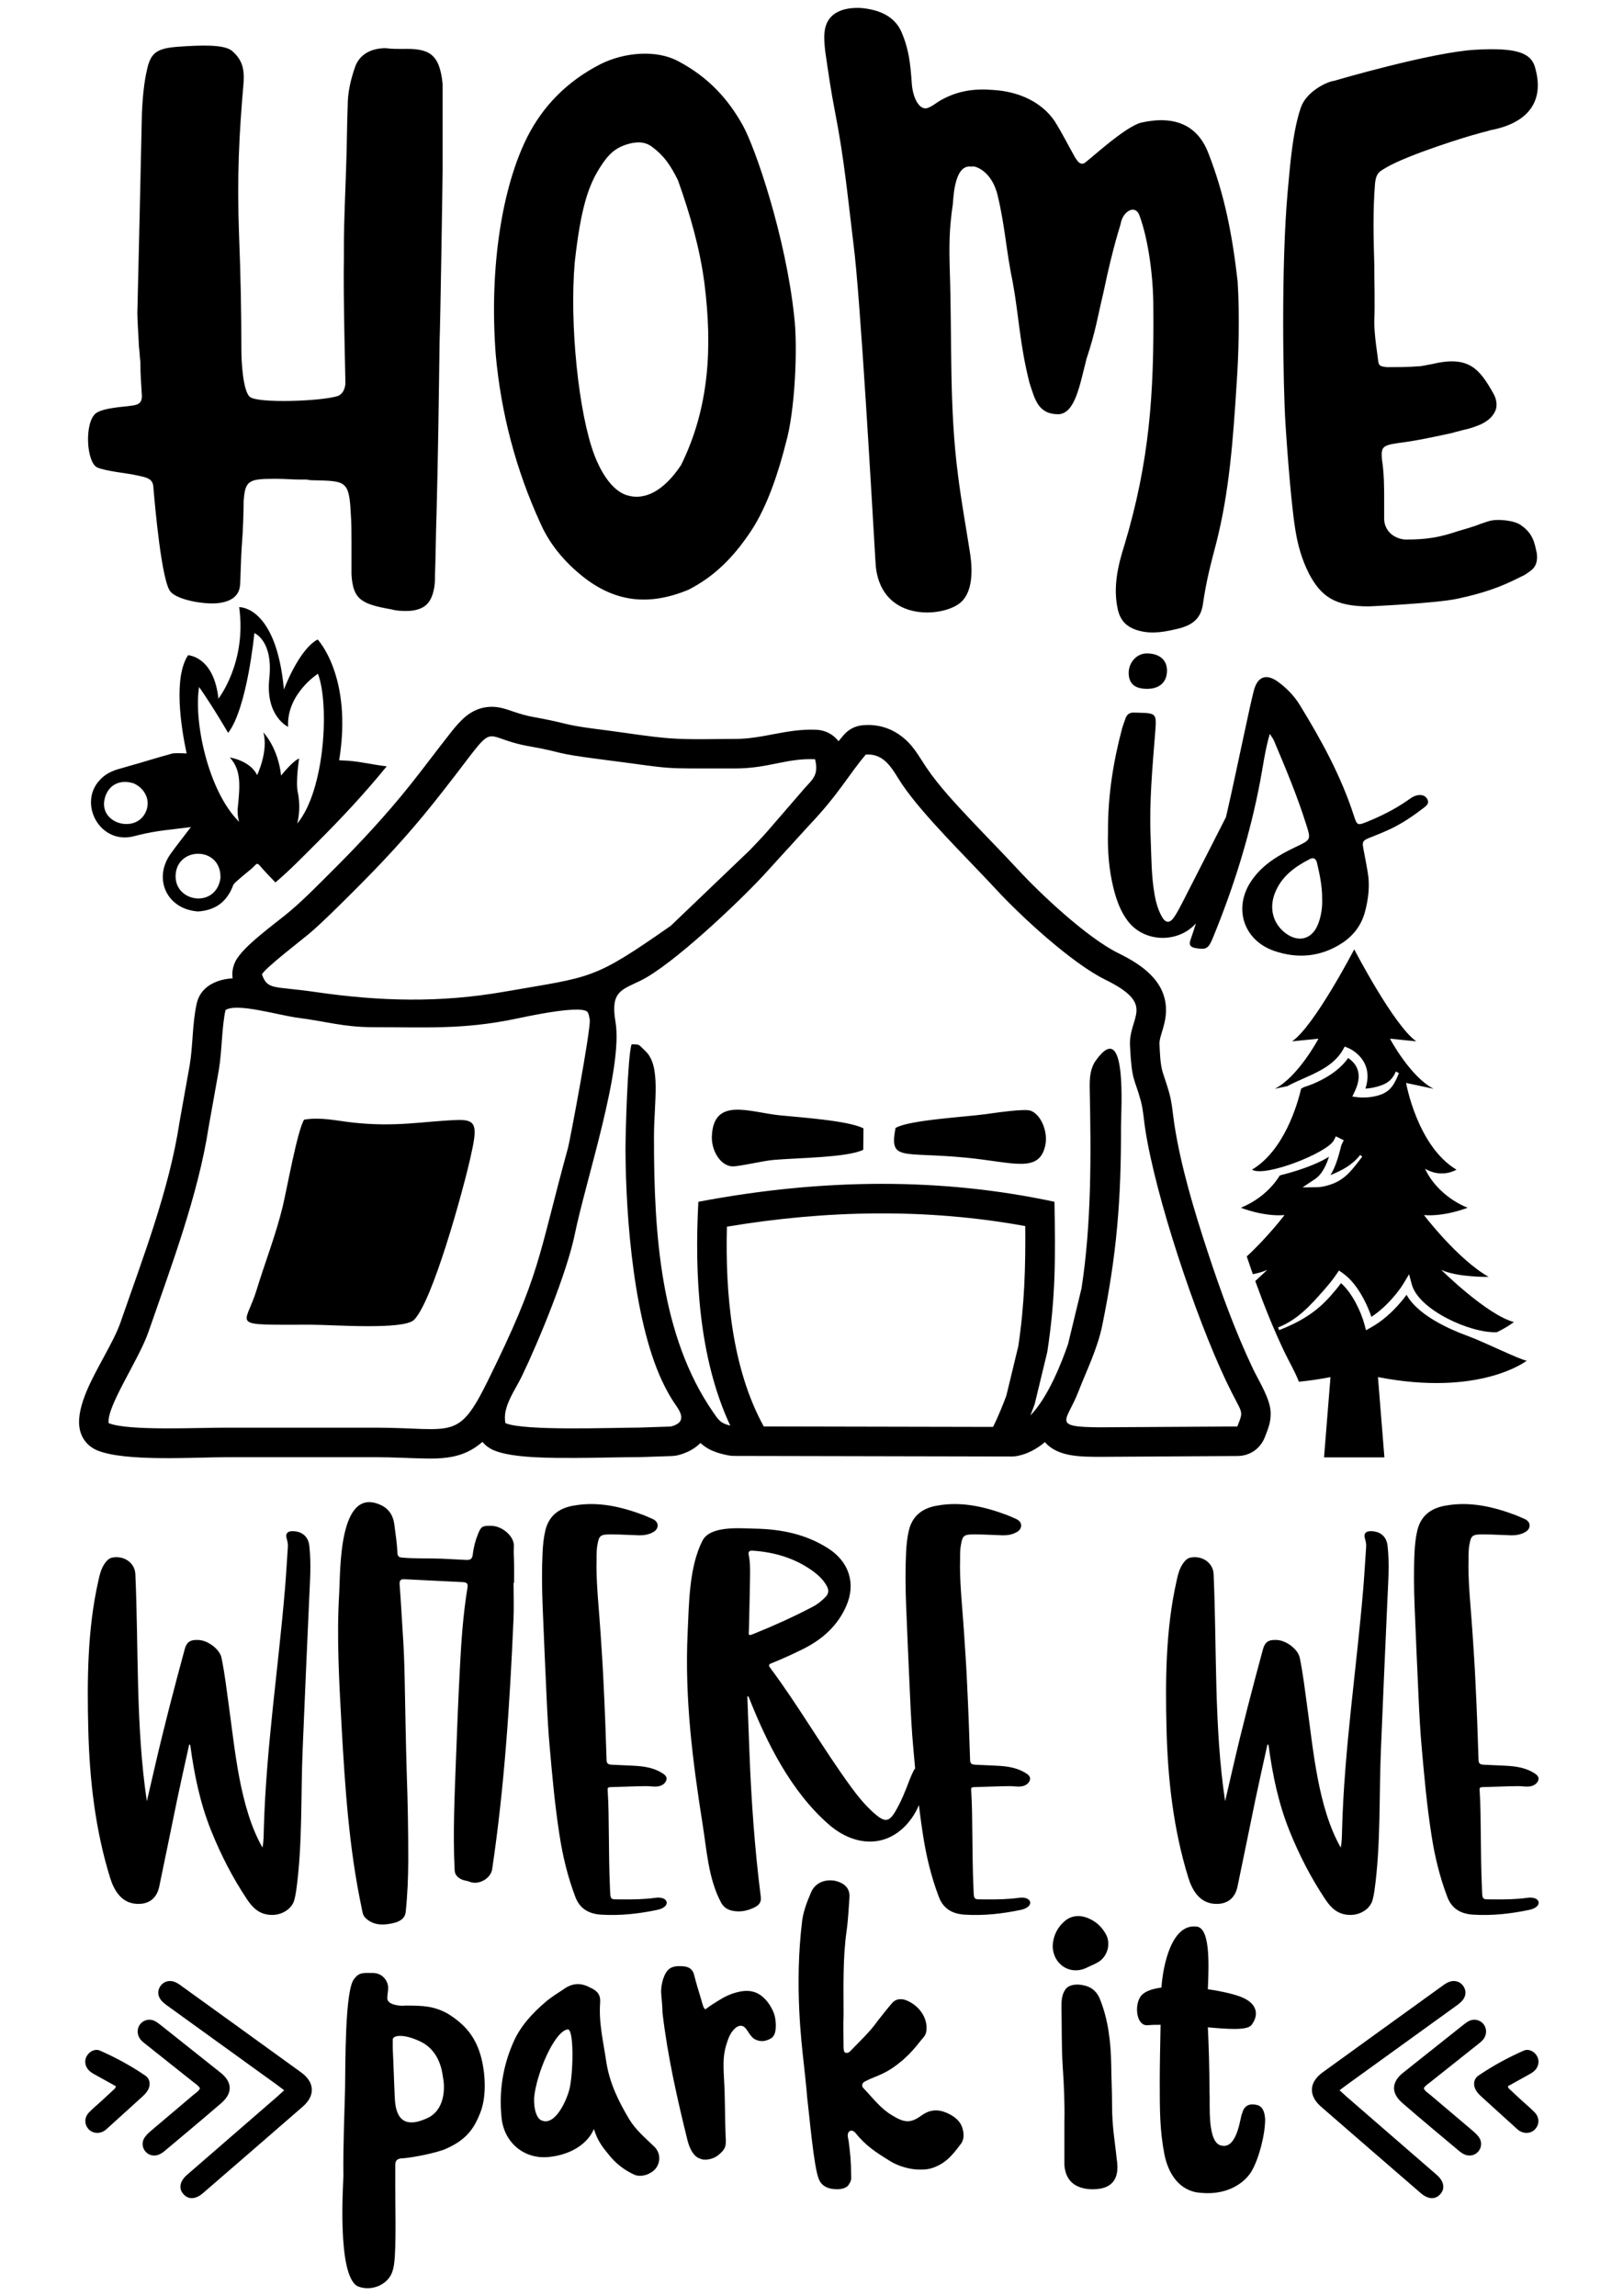 <?xml version="1.0" encoding="UTF-8"?>
<svg xmlns="http://www.w3.org/2000/svg" xmlns:xlink="http://www.w3.org/1999/xlink" version="1.1" id="katman_1" x="0px" y="0px" width="595.28px" height="841.89px" viewBox="0 0 595.28 841.89" style="enable-background:new 0 0 595.28 841.89;" xml:space="preserve"> <g> <path d="M162.337,62.785v-1.392c0-3.621,0-30.636,0-30.636c-1.114-11.14-5.014-13.089-14.761-12.811c-1.949,0-3.898,0-6.127-0.279 c-5.292,0-9.469,2.228-11.141,6.685c-1.67,4.734-2.785,9.468-2.785,14.481c-0.277,7.242-0.277,14.761-0.556,22.002 c-0.278,9.749-0.836,19.774-0.836,29.8v3.899c-0.278,13.925,0.558,44.003,0.558,45.954c0,0,0,3.62-2.785,4.734 c-6.128,1.949-29.522,2.785-32.307,0.278c-2.507-2.228-3.064-13.089-3.064-16.989c0-13.647-0.279-27.851-0.836-41.775 c-0.834-22.002,0-37.6,1.672-56.815c0.279-5.292-0.836-8.355-4.457-11.419c-3.063-2.228-11.14-1.949-19.217-1.393 c-7.798,0.557-10.305,1.95-11.696,8.077c-1.115,4.736-1.672,10.027-1.951,16.432c-0.556,25.065-1.113,50.966-1.67,73.247 c0,2.785,0.557,10.583,0.557,11.976c0.279,1.949,0.279,3.898,0.557,5.849c0,5.291,0.279,7.24,0.556,12.532 c0,3.063-1.949,3.342-4.456,3.621c-0.836,0.278-9.747,0.556-12.532,2.785c-4.178,3.62-3.342,17.824,0.556,19.773 c3.064,1.394,11.698,2.228,13.926,2.785c3.899,0.836,6.406,1.115,6.685,4.178c0.557,6.684,3.063,35.371,6.404,38.711 c2.508,2.785,11.141,4.457,16.432,4.178c4.457-0.278,8.355-1.949,8.913-6.127c0.278-1.392,0.278-10.025,0.836-16.71 c0.278-3.341,0.557-11.14,0.557-14.76c0.556-7.242,1.67-8.077,11.139-8.077c0.278,0,0.557,0,0.836,0 c3.063,0,5.849,0.278,8.634,0.278h2.506c1.115,0.279,2.228,0.279,3.343,0.279c10.862,0.277,12.253,0.277,12.811,11.975 c0.279,3.342,0.279,6.963,0.279,10.304c0,1.672,0,3.342,0,5.013c0,0.557,0,1.393,0,1.95c0,1.949,0,3.62,0,5.292 c0.557,9.189,3.621,10.861,14.761,12.811c1.949,0.558,3.898,0.558,5.569,0.558c2.507,0,4.735-0.558,6.406-1.672 c1.949-1.392,3.063-3.62,3.621-6.962c0.278-1.67,0.278-3.342,0.278-4.734c0.279-7.242,0.279-14.762,0.556-22.002 c0.558-20.888,0.836-42.055,1.115-63.221C161.501,119.6,162.337,65.57,162.337,62.785L162.337,62.785z M193.53,49.974 c-9.19,18.103-14.203,47.625-11.696,80.21c1.949,21.166,7.24,41.775,16.432,61.828c3.341,7.52,8.633,13.924,15.596,19.495 c11.696,9.191,23.951,10.862,38.711,4.735c9.191-4.735,16.153-11.419,22.838-21.445c6.127-9.191,10.305-22.281,12.811-32.307 c3.342-11.419,4.457-35.092,3.063-46.511c-3.063-28.965-14.204-61.828-18.938-70.183c-5.292-9.47-12.532-17.546-23.673-23.396 c-7.798-4.177-19.496-3.341-28.408,1.115C207.734,29.923,199.1,39.112,193.53,49.974L193.53,49.974z M218.038,166.947 c-5.849-15.317-9.19-48.181-7.241-70.741c2.228-20.053,5.013-27.851,8.913-34.256c3.341-5.291,5.848-8.076,11.975-9.47 c3.064-0.557,5.292-0.278,7.519,1.394c4.457,3.341,6.685,6.684,9.47,12.253c4.456,12.534,8.077,25.066,9.747,38.156 c2.785,22.559,1.951,44.84-8.634,66.285c-6.684,10.026-13.646,12.811-19.495,11.139 C223.887,180.036,219.71,171.402,218.038,166.947L218.038,166.947z M453.653,139.375c0.558-8.077,1.115-23.115,0.279-36.206 c-1.949-16.988-4.734-31.75-10.862-47.345c-3.898-9.748-11.975-13.647-24.508-10.862c-6.405,1.67-20.052,14.761-21.167,15.039 c-1.67,0.279-2.228-1.113-3.063-2.228c-2.506-4.456-4.734-8.911-7.52-13.368c-4.734-6.962-13.09-10.862-22.558-11.418 c-6.964-0.557-12.813,0.278-18.938,3.621c-1.672,0.836-4.735,3.621-6.406,3.064c-1.671-0.279-3.899-3.064-4.456-8.634 c-0.557-8.076-1.114-13.089-3.899-19.496c-2.506-5.57-8.076-8.077-15.038-8.632c-7.8-0.279-12.534,2.785-13.092,8.911 c-0.278,2.228,0,4.735,0.279,7.242c1.114,7.52,1.95,13.647,3.621,22.28c3.342,16.989,4.733,32.029,6.684,47.904 c2.508,18.66,6.963,97.754,8.076,116.416c0.836,22.836,24.787,20.888,31.193,15.317c5.291-4.456,4.177-14.483,3.343-19.217 c-1.394-8.912-3.064-18.102-4.179-27.015c-3.343-25.066-2.228-49.854-3.063-74.918c-0.279-9.748-0.279-15.597,1.114-25.065 c0.278-3.622,0.836-14.762,6.962-13.647c0.558-0.557,7.242,1.115,9.47,10.583c2.785,11.698,3.064,20.053,5.57,32.028 c2.228,12.255,2.507,22.56,6.128,36.764c1.948,5.849,3.063,11.417,10.583,11.417c6.126-0.277,7.798-10.583,10.305-20.33 c3.342-10.026,4.177-15.875,6.127-23.951c3.898-18.66,6.405-25.066,6.405-25.624c0.836-4.734,5.569-7.24,6.963-2.785 c3.063,8.355,5.013,21.724,5.013,33.421c0.279,31.75-1.393,56.537-10.583,87.172c-2.506,7.798-4.178,15.596-2.506,23.395 c0.834,3.899,2.785,6.685,7.798,8.076c5.291,1.394,10.025,0.279,14.76-0.836c5.292-1.392,7.798-3.898,8.634-8.354 c1.394-9.748,3.063-15.597,5.014-23.116C450.868,180.315,452.262,161.655,453.653,139.375L453.653,139.375z M557.815,192.569 c-2.229-1.671-8.634-2.507-11.977-1.392l-2.506,0.836c-2.785,1.113-5.85,1.949-8.635,2.785c-6.683,2.228-11.14,3.063-19.217,3.063 c-4.177-0.277-7.52-3.063-7.798-7.241c0-3.342,0-3.342,0-6.962c0-5.013,0-10.027-0.836-15.319c-0.277-4.177,0-5.013,5.849-5.848 c6.686-0.836,13.09-2.229,19.496-3.621l4.177-1.114c2.785-0.556,5.015-1.392,6.964-2.228c2.785-1.392,4.455-3.064,5.291-5.292 c0.558-1.67,0.278-3.898-0.836-5.849c-5.013-8.911-8.911-14.203-22.558-10.862c-1.951,0.278-3.621,0.836-5.57,0.836 c-3.343,0.279-7.242,0.279-10.862,0.279c-2.785-0.279-3.063-0.558-3.342-2.507l-0.279-2.228c-0.557-3.9-1.114-8.077-1.114-11.977 c0.278-6.962,0-14.204,0-20.888c-0.277-9.748-0.556-19.774,0.278-29.8c0.279-2.506,0.836-3.9,2.785-5.013l1.394-0.836 c8.077-4.734,30.635-11.697,33.143-12.255c1.671-0.556,3.341-0.834,5.013-1.392c13.368-2.506,20.33-10.304,16.153-23.672 c-1.672-4.457-6.127-6.685-21.444-5.849c-16.153,0.836-52.081,11.419-52.081,11.419c-2.507,0.279-10.305,3.898-12.255,10.026 c-3.341,9.747-4.177,25.344-4.734,30.357c-2.507,27.572-1.671,72.132-0.836,85.222c0,0,1.672,27.015,3.621,38.991 c0.836,5.292,2.228,10.583,5.013,16.154c4.457,8.355,9.47,11.975,22.002,11.975c0,0,24.509-1.114,32.307-2.785 c9.191-1.949,15.875-4.177,23.396-8.077c1.392-0.556,2.507-1.392,3.619-2.228c2.229-1.671,2.507-3.898,2.229-6.405 C562.828,198.975,562.271,195.633,557.815,192.569L557.815,192.569z"></path> <path d="M455.474,295.298c-2.623-0.983-2.979-0.957-4.618,1.968c-0.302,0.546-0.547,1.093-0.82,1.64 c-5.412,10.606-10.797,21.211-16.237,31.817c-0.982,1.914-1.968,3.854-3.169,5.63c-1.614,2.324-3.144,2.241-4.538-0.3 c-1.339-2.434-2.104-5.112-2.597-7.872c-1.257-7.025-1.175-14.159-1.476-21.238c-0.547-12.983,0.711-25.938,1.722-38.868 c0.491-6.423,0.328-6.56-6.314-6.725c-0.464-0.026-0.929,0-1.393-0.026c-1.586-0.11-2.68,0.573-3.199,2.076 c-0.437,1.313-0.983,2.625-1.339,3.963c-3.198,12.137-5.193,24.464-5.111,37.994c-0.164,6.232,0.273,13.311,1.996,20.255 c1.093,4.372,2.568,8.608,5.356,12.244c6.807,8.775,21.129,7.9,26.678-1.722c1.53-2.678,2.788-5.521,4.018-8.337 c4.127-9.348,8.173-18.695,12.218-28.043C457.415,298.004,458.18,296.309,455.474,295.298L455.474,295.298L455.474,295.298z M420.953,252.603c4.482-0.081,7.079-2.569,7.079-6.723c0-3.909-2.87-6.315-7.545-6.261c-3.69,0.056-6.669,3.473-6.504,7.491 C414.146,250.882,416.415,252.659,420.953,252.603L420.953,252.603L420.953,252.603z M467.228,271.545 c4.291,10.113,8.527,20.227,11.836,30.722c1.803,5.686,1.803,5.658-3.801,8.31c-6.204,2.951-12.053,6.368-16.099,12.164 c-6.97,9.949-3.252,22.058,8.255,25.993c8.583,2.924,17.057,2.187,24.873-2.924c4.319-2.87,7.189-6.779,8.445-11.781 c1.203-4.673,1.75-9.43,0.902-14.24c-0.437-2.434-0.847-4.866-1.339-7.298c-0.848-4.21-0.848-4.156,3.335-5.796 c2.295-0.901,4.592-1.858,6.805-2.924c4.183-2.05,8.01-4.647,11.699-7.489c0.984-0.738,2.133-1.641,1.449-3.062 c-0.792-1.613-2.323-1.913-3.964-1.531c-1.394,0.328-2.487,1.23-3.635,2.024c-4.482,3.061-9.294,5.493-14.322,7.543 c-3.799,1.531-3.909,1.558-5.166-2.352c-4.674-14.376-11.863-27.497-19.708-40.289c-2.05-3.361-4.755-6.15-7.844-8.445 c-4.511-3.362-7.79-2.132-9.129,3.308c-0.984,3.908-1.805,7.816-2.652,11.752c-5.193,23.699-9.648,47.561-17.603,70.575 c-1.012,2.924-1.859,5.904-2.898,8.801c-0.737,2.024,0.028,2.761,1.97,3.089c3.717,0.602,4.564,0.273,6.204-3.744 c7.653-18.613,13.639-37.747,17.384-57.563c1.039-5.549,1.75-11.18,3.498-17.274C466.489,270.315,466.954,270.89,467.228,271.545 L467.228,271.545L467.228,271.545z M483.463,338.84c-2.159,5.576-7.133,6.97-11.917,3.389c-4.537-3.389-6.122-8.938-4.018-14.514 c2.324-6.178,7.244-9.813,12.873-12.683c1.531-0.792,2.324,0,2.651,1.422c0.984,4.237,1.914,8.445,1.887,13.283 C485.049,332.553,484.639,335.779,483.463,338.84L483.463,338.84L483.463,338.84z"></path> <path style="fill-rule:evenodd;clip-rule:evenodd;" d="M496.7,348.129c0,0-14.613,28.15-22.779,33.737l9.671-0.968 c0,0-7.414,13.967-16.01,18.373l4.595-0.978c6.969-3.761,16.117-5.903,20.336-13.263l0.712-1.239l1.318,0.545 c1.819,0.751,3.738,2.347,4.9,3.902c2.513,3.363,2.589,7.246,1.366,10.971c0.973-0.05,1.956-0.178,2.786-0.358 c4.264-0.923,6.843-2.182,8.367-5.937l1.132,0.624c-1.941,4.782-3.496,7.334-8.808,8.486c-1.827,0.396-4.156,0.576-6.034,0.362 l-2.251-0.259l0.964-2.047c1.51-3.207,2.139-6.807-0.08-9.837c-0.579-0.789-1.472-1.637-2.405-2.259 c-2.395,3.424-5.963,6.036-9.622,7.948c-1.988,1.037-4.37,2.073-6.555,2.703l-1.07,0.587c-1.392,5.902-6.268,22.681-18.03,29.703 c4.657,2.945,27.752-6.229,30.024-10.774l0.723-1.445l2.897,1.433l-0.708,1.452c-0.162,0.333-0.297,0.912-0.395,1.274 c-0.227,0.845-0.442,1.692-0.68,2.536c-0.634,2.252-1.406,4.493-2.523,6.555c-0.178,0.328-0.367,0.656-0.565,0.976 c4.426-1.806,8.043-3.757,10.903-7.392l0.774,0.609c-3.338,4.235-5.721,7.988-10.906,9.971c-1.585,0.606-3.786,1.211-5.513,1.235 l-5.5,0.076l4.575-3.051c1.46-0.973,2.55-2.447,3.377-3.972c0.724-1.34,1.287-2.779,1.756-4.238 c-5.043,3.192-12.661,5.532-18.021,6.855c-1.911,3.112-6.195,8.506-14.302,11.865c0,0,8.272,3.332,16.008,2.688 c0,0-6.197,8.134-13.857,15.171c0.732,2.17,1.479,4.339,2.241,6.505c1.921-0.373,3.768-0.885,5.276-1.585 c0,0-1.721,1.698-4.383,4.091c3.114,8.659,6.531,17.234,10.449,25.503c1.907,4.024,4.048,7.564,5.553,11.429 c3.62-0.351,7.48-0.902,11.587-1.7l-2.363,29.438H496.7h11.067l-2.363-29.438c37.603,7.306,54.578-6.015,54.578-6.015 c-2.253-0.23-15.992-6.996-21.308-8.933c-4.085-1.486-8.167-3.271-11.935-5.444c-3.97-2.292-8.487-5.556-10.839-9.774 c-0.721,0.975-1.49,1.925-2.229,2.795c-3.053,3.586-6.701,6.864-10.821,9.174l-1.826,1.024l-0.537-2.022 c-1.323-4.947-4.522-11.598-8.625-15.267c-1.162,1.576-2.454,3.13-3.709,4.554c-5.53,6.277-11.244,9.606-18.987,12.702 l-0.396-0.991c7.257-2.903,11.758-7.972,16.944-13.857c1.542-1.749,3.16-3.714,4.465-5.656l0.926-1.378l1.359,0.958 c1.551,1.095,2.914,2.45,4.109,3.924c2.604,3.209,5.007,7.883,6.43,12.117c3.074-2.018,5.833-4.611,8.194-7.388 c1.265-1.487,2.641-3.249,3.645-4.937l1.971-3.302l0.994,3.714c2.534,9.463,21.838,18.057,31.249,17.538 c4.341-2.142,6.199-3.733,6.199-3.733c-9.885-2.579-26.646-19.125-26.646-19.125c6.017,2.793,17.406,2.577,17.406,2.577 c-11.39-6.445-23.745-22.668-23.745-22.668c7.736,0.645,16.009-2.688,16.009-2.688c-11.928-4.94-15.58-14.288-15.58-14.288 c6.231,3.652,11.497,0.322,11.497,0.322c-14.397-8.597-18.48-31.803-18.48-31.803l10.099,2.15 c-8.596-4.405-16.009-18.373-16.009-18.373l9.669,0.968C511.311,376.279,496.7,348.129,496.7,348.129L496.7,348.129z"></path> <path style="fill-rule:evenodd;clip-rule:evenodd;" d="M101.017,323.59c-1.859-1.948-3.997-4.089-5.616-6.032 c-1.29-1.548-1.327-0.562-3.221,1.069c-1.509,1.298-5.598,4.45-6.593,5.809c-2.166,6.082-6.432,9.381-12.922,9.806 c-11.481-0.764-16.59-11.984-10.111-21.101c2.298-3.234,5.043-6.619,7.458-9.847c-6.846,0.926-12.419,1.219-19.281,2.952 l-1.54,0.391c-12.157,3.21-20.174-11.095-13.267-19.814l1.15-1.275c1.744-1.7,3.681-2.671,5.978-3.403 c3.667-1.101,7.333-2.051,11.057-3.2c2.935-0.901,5.909-1.722,8.864-2.563c0.979-0.277,3.317-0.201,5.476-0.073 c-2.069-9.694-4.899-27.786,0.524-36.03c0,0,9.426,0.305,11.147,15.913c0,0,10.441-13.278,7.603-33.546 c0,0,13.581-0.607,16.417,30.201c0,0,5.374-14.594,12.365-18.344c0,0,12.888,13.527,7.893,44.313l3.423,0.162 c4.82,0.39,9.175,1.498,14.016,2.043c-8.125,10.003-16.939,19.403-26.069,28.492c-4.693,4.672-9.348,9.506-14.405,13.786 L101.017,323.59L101.017,323.59z M87.7,301.368c-0.455-1.604-0.678-3.317-0.495-5.086c0.839-8.181,1.337-13.883-2.923-18.518 c0,0,7.516,1.152,10.025,6.478c0,0,4.234-8.831,2.281-15.664c0,0,5.382,5.462,6.512,15.84c0,0,4.188-5.333,6.614-6.267 c0,0-1.354,8.543-0.491,12.403c0.527,2.357,0.962,6.748-0.191,11.433c10.217-12.312,11.805-43.875,7.578-54.919 c0,0-11.553,7.398-10.945,19.457c0,0-8.389-3.811-6.891-17.735c1.5-13.924-5.473-16.622-5.473-16.622s-2.635,27.567-9.626,36.587 c0,0-5.271-9.121-10.646-16.824C70.967,264.575,76.366,290.142,87.7,301.368L87.7,301.368z M80.861,322.034 c-1.681,11.375-17.402,8.81-16.417-1.584C65.409,310.294,81.27,310.474,80.861,322.034L80.861,322.034z M49.067,287.279 c4.276,1.952,6.39,6.538,4.249,10.789c-3.885,7.704-17.322,3.824-14.874-5.37C39.791,287.634,44.195,285.691,49.067,287.279 L49.067,287.279z"></path> <path style="fill-rule:evenodd;clip-rule:evenodd;" d="M328.451,413.65c-2.313,12.377,2.175,8.571,25.961,10.886 c17.342,1.689,26.783,5.841,28.991-4.591c1.058-4.998-1.685-11.369-5.418-12.649c-2.369-0.812-13.274,0.845-16.485,1.281 C353.835,409.617,333.099,410.754,328.451,413.65L328.451,413.65z M307.55,271.816c0.586-0.728,1.181-1.448,1.79-2.157 c1.953-2.274,4.449-3.531,7.439-3.746c4.745-0.34,9.249,0.832,13.152,3.567c4.831,3.386,6.742,7.363,9.836,11.957 c4.575,6.795,10.911,13.522,16.531,19.49c5.632,5.981,11.426,11.823,16.993,17.86c8.563,9.286,25.63,25.211,36.843,30.726 c8.373,4.117,17.145,9.898,17.52,20.257c0.125,3.456-0.727,6.198-1.699,9.421c-0.356,1.181-0.745,2.486-0.684,3.733 c0.154,3.102,0.257,7.338,1.202,10.345c0.824,2.625,1.725,5.091,2.448,7.778c1.014,3.769,1.231,7.505,1.818,11.324 c2.356,15.335,7.334,31.857,12.176,46.593c4.7,14.303,10.092,29.154,16.543,42.766c2.257,4.762,6.453,11.128,6.604,16.342 c0.097,3.385-0.962,5.906-2.142,8.947c-1.64,4.229-5.493,6.886-10.03,6.913l-50.376,0.304c-0.046,0-0.084,0-0.129,0 c-6.832-0.04-15.459,0.089-20.134-5.4c-2.966,2.488-6.274,4.292-9.955,5.051c-0.764,0.158-1.429,0.225-2.208,0.224l-101.896-0.209 c-0.723-0.002-1.34-0.063-2.05-0.201c-4.752-0.926-7.666-2.184-10.236-4.545c-1.985,2.022-4.727,3.584-8.159,4.46 c-0.794,0.202-1.49,0.302-2.309,0.33l-11.481,0.391c-0.12,0.004-0.221,0.006-0.34,0.007c-7.86,0.02-15.722,0.288-23.591,0.294 c-7.759,0.006-22.962,0.19-29.938-2.815c-1.676-0.723-3.073-1.77-4.143-3.083c-1.6,1.418-3.371,2.64-5.358,3.587 c-4.909,2.342-10.05,2.619-15.386,2.525c-6.093-0.106-12.13-0.483-18.244-0.483H83.3c-12.002,0-37.283,1.717-47.531-2.46 c-3.661-1.491-6.07-4.575-6.632-8.488c-1.162-8.086,5.34-19.017,9.073-26.044c2.046-3.853,4.571-8.341,5.992-12.449 c8.182-23.649,17.848-48.529,21.623-73.311c0.015-0.097,0.028-0.179,0.045-0.275l3.704-20.706 c1.237-7.461,0.92-15.102,2.559-22.559c0.636-2.892,2.205-5.155,4.689-6.764c2.483-1.608,5.389-2.35,8.504-2.55 c-0.303-2.076,0.025-4.124,0.983-6.125c2.675-5.586,14.857-14.084,20.024-18.459c5.324-4.507,10.396-9.726,15.346-14.655 c10.21-10.165,19.914-20.571,28.902-31.845c4.985-6.253,9.721-12.668,14.666-18.931c3.501-4.433,7.116-8.566,13.077-9.414 c3.682-0.523,6.542,0.419,9.912,1.6c2.645,0.926,5.133,1.613,7.904,2.1c3.632,0.637,7.095,1.37,10.668,2.251 c5.022,1.239,10.374,1.859,15.492,2.513c7.547,0.963,15.516,2.343,23.075,2.923c7.84,0.602,16.472,0.252,24.351,0.252 c10.249,0,18.956-3.856,29.708-3.363C302.756,267.76,305.665,269.33,307.55,271.816L307.55,271.816z M82.71,370.399 c-1.392,6.33-1.245,14.721-2.454,22.006l-3.727,20.84c-3.803,24.964-13.937,51.641-22.094,75.221 c-3.541,10.236-15.443,27.41-14.581,33.413c7.216,2.94,32.431,1.628,43.444,1.658h54.66c28.247,0.087,29.979,5.061,40.891-17.041 c19.604-39.705,18.202-44.433,29.505-85.664c0.608-2.22,8.3-42.816,7.961-46.875l-0.336-1.718 c-0.062-0.257-0.236-0.594-0.297-0.798c-1.029-3.441-23.038,1.438-27.329,2.317c-18.628,3.815-32.396,2.916-51.371,2.924 c-10.972-0.004-17.368-2.121-27.503-3.422C102.028,372.304,86.958,367.648,82.71,370.399L82.71,370.399z M96.077,357.313 c2.052,5.853,4.278,4.235,19.511,6.451c23.811,3.465,45.718,4.034,69.38-0.091c32.502-5.666,32.293-4.077,61.071-24.195 l28.936-27.682c2.528-2.678,4.097-4.231,6.596-7.076l13.576-15.706c2.88-3.196,5.238-4.832,3.794-10.589 c-10.361-0.475-17.125,3.375-29.211,3.375c-29.968,0-20.309,0.375-48.797-3.263c-19.214-2.454-13.618-2.553-26.66-4.84 c-20.735-3.637-9.182-11.929-35.221,20.73c-9.586,12.023-19.134,22.221-29.729,32.768c-4.787,4.767-11.184,11.178-15.989,15.246 C110.823,344.566,97.173,355.024,96.077,357.313L96.077,357.313z M185.375,521.875c6.797,2.929,38.721,1.665,49.215,1.638 l11.481-0.391c6.462-1.649,3.127-5.913,1.263-8.63c-1.391-2.027-2.617-4.302-3.596-6.23c-11.215-22.085-14.22-61.707-14.321-86.514 c-0.024-5.896,0.795-34.816,2.246-38.795c3.166,0.028,2.397-0.023,5.072,2.5c5.796,5.463,3.14,18.497,3.127,31.41 c-0.035,35.916,2.432,73.063,21.661,100.941c2.103,3.049,2.74,4.107,6.314,4.97c-11.583-24.807-13.119-55.17-11.697-82.068 c46.088-8.744,89.644-8.805,130.615,0c0.352,20.677,0.469,34.668-2.628,55.041l-4.634,19.169c-0.388,1.085-0.931,2.534-1.584,4.167 c6.571-6.736,11.539-19.565,13.814-26.147l4.951-20.478c3.674-23.717,3.525-48.951,3.004-73.202 c-0.092-4.272,0.283-7.599,2.229-10.333c11.68-16.413,9.237,18.597,9.252,24.036c0.074,27.373-1.603,47.241-6.87,73.044 c-1.758,8.612-5.785,16.635-8.797,24.411c-4.199,10.846-10.106,12.889,7.957,12.994l50.376-0.304 c2.542-6.556,1.943-3.875-4.151-16.736c-11.318-23.883-25.823-67.527-29.637-92.352c-0.5-3.253-0.757-7.125-1.572-10.154 c-2.359-8.768-3.337-6.894-4.009-20.399c-0.537-10.813,9.896-14.891-9.1-24.233c-12.382-6.088-31.145-23.471-40.025-33.102 c-10.143-10.998-26.689-26.978-34.546-38.642c-3.268-4.853-5.95-11.294-13.23-10.771c-6.108,7.112-9.871,14.457-20.65,25.781 l-16.765,18.381c-8.896,9.632-33.375,32.935-45.188,38.725c-6.947,3.406-11.119,3.884-9.209,15.093 c2.894,16.989-10.82,57.863-14.958,78.069c-2.812,13.727-12.943,38.509-19.354,51.856 C188.879,509.934,184.167,515.975,185.375,521.875L185.375,521.875z M280.128,523.094l84.1,0.173 c1.901-3.76,3.917-8.843,4.879-11.474l4.383-18.131c2.293-15.303,2.674-29.129,2.553-44.046 c-36.283-6.618-73.095-5.849-109.427,0.219C265.993,474.271,268.381,501.722,280.128,523.094L280.128,523.094z M111.541,410.588 c6.18-1.018,11.786,0.39,17.67,1.044c16.231,1.804,25.987-0.484,38.55-0.919c7.451-0.258,7.314,2.591,4.721,14.079 c-2.704,11.978-13.841,52.561-20.643,59.221c-3.878,3.796-30.081,1.77-37.854,1.77c-30.658-0.003-24.038,0.914-19.893-12.673 c3.152-10.33,7.074-20.248,9.572-30.578C105.298,435.771,109.04,414.633,111.541,410.588L111.541,410.588z M316.622,421.631 l0.086-7.827c-5.222-2.898-24.514-4.153-30.83-4.819c-11.148-1.177-24.273-6.812-24.785,7.804 c-0.173,4.952,2.941,10.518,7.295,10.92c2.2,0.203,11.163-1.983,15.301-2.352C292.231,424.596,310.919,424.511,316.622,421.631 L316.622,421.631z"></path> <path d="M69.794,639.973c1.429,10.693,3.572,21.186,7.646,31.343c3.572,8.849,7.895,17.33,13.29,25.375 c2.107,3.116,4.574,5.431,8.86,5.53c3.752,0.101,7.467-2.145,8.36-5.497c0.286-1.105,0.536-2.245,0.679-3.353 c2.393-17.095,1.643-34.996,2.393-52.192c0.751-18.134,1.538-36.235,2.359-54.336c0.286-6.67,0.822-13.308,0.071-19.944 c-0.357-3.487-2.787-5.497-6.395-5.397c-1.644,0.034-2.394,0.973-1.965,2.481c0.287,1.039,0.572,2.077,0.499,3.185 c-0.356,5.161-0.641,10.324-1.071,15.485c-2.465,29.365-6.931,58.562-7.752,88.026c-0.07,2.246-0.036,4.658-0.499,6.838 c-8.36-14.683-10.075-35.868-12.327-51.924c-0.821-5.933-1.5-11.866-2.715-17.732c-0.679-3.084-4.929-6.336-8.466-6.47 c-2.896-0.134-4.253,0.671-5.002,3.353c-3.895,14.38-7.681,28.828-11.002,43.308c-0.965,4.157-1.929,8.314-2.894,12.47 c-4.109-27.352-3.002-56.012-4.217-83.298c-0.178-4.022-3.966-6.737-8.145-6.101c-1.43,0.2-2.216,1.039-2.965,2.045 c-1.465,2.011-2.001,4.391-2.501,6.703c-4,17.767-4.108,36.505-3.645,54.572c0.466,18.235,2.537,36.504,7.968,54.069 c1.393,4.491,3.965,9.151,9.433,9.619c4.786,0.402,7.715-2.01,8.609-6.268c2.25-10.693,4.393-21.42,6.61-32.113 c1.392-6.637,2.893-13.241,4.393-20.078C69.722,639.906,69.794,639.94,69.794,639.973L69.794,639.973L69.794,639.973z M188.547,580.474c0-2.212,0.036-4.425,0-6.637c0-2.212-0.213-4.458-0.072-6.67c0.287-3.756-4.287-7.644-8.431-7.644 c-3.144-0.033-3.572,0.269-4.644,2.816c-1.037,2.514-1.716,5.128-2.001,7.743c-0.215,1.876-1.18,2.045-2.75,1.944 c-2.823-0.168-5.646-0.302-8.468-0.437c-4.895-0.201-9.824,0.034-14.719-0.402c-1.214-0.1-1.643-0.569-1.679-1.676 c-0.179-3.587-0.715-7.14-1.18-10.693c-0.463-3.218-2.071-5.665-5.145-7.006c-15.327-6.805-14.575,24.336-15.041,32.348 c-0.999,16.425,0,32.884,0.895,49.309c1.25,22.125,2.714,44.382,7.324,66.137c0.286,1.307,0.321,2.682,1.465,3.788 c2.858,2.682,6.322,2.647,9.788,1.911c2.358-0.503,4.68-1.509,4.929-4.291c0.644-6.235,0.895-12.503,0.93-18.738 c0-10.761-0.18-21.521-0.572-32.28c-0.358-11.431-0.5-22.861-0.751-34.326c-0.107-5.664-0.321-11.363-0.714-17.027 c-0.393-5.9-0.679-11.8-1.144-17.699c-0.106-1.676,0.644-1.91,2.108-1.81c7.002,0.369,14.04,0.703,21.042,1.039 c1.465,0.066,2.001,0.536,1.75,2.011c-1.608,9.787-2.286,19.677-2.788,29.531c-0.57,11.029-1.035,22.057-1.428,33.085 c-0.5,13.644-1.179,27.286-0.5,40.962c0.072,1.542,0.821,2.481,2.179,3.252c1.072,0.638,2.286,0.603,3.394,1.072 c3.287,1.308,7.681-1.273,8.181-4.559c4.501-30.168,6.502-61.107,7.825-91.545c0.213-4.491,0.034-9.018,0.034-13.509 C188.441,580.474,188.512,580.474,188.547,580.474L188.547,580.474L188.547,580.474z M219.092,566.665 c0.609-3.554,1.038-3.989,4.932-3.989c3.429,0,6.895,0.234,10.36,0.335c1.786,0.032,3.502-0.235,5.073-1.106 c1.107-0.57,1.786-1.441,1.75-2.614c-0.07-1.072-0.857-1.845-1.928-2.313c-1.072-0.469-2.18-0.972-3.287-1.407 c-8.361-3.118-16.9-5.096-25.938-3.386c-5.396,1.005-8.824,3.955-10.04,9.083c-0.607,2.582-0.857,5.163-1.001,7.777 c-0.32,6.537-0.248,13.073,0,19.609c0.466,11.229,0.93,22.493,1.466,33.756c0.286,6.234,0.608,12.47,1.179,18.705 c0.93,10.592,1.895,21.185,3.537,31.711c1.18,7.742,3.001,15.318,5.788,22.692c1.607,4.325,4.788,6.302,9.539,6.604 c6.966,0.435,13.789-0.336,20.543-1.744c2.394-0.502,3.714-1.71,3.428-2.916c-0.25-1.173-1.893-1.843-4.179-1.509 c-3.859,0.536-7.753,0.604-11.646,0.57c-5.251-0.067-4.715,0.671-4.966-4.659c-0.285-6.369-0.321-12.738-0.393-19.107 c-0.072-5.396-0.072-10.827-0.429-16.224c-0.071-0.704-0.036-1.14,0.965-1.173c4.43-0.101,8.823-0.336,13.254-0.369 c1.394,0,2.787,0.302,4.181,0.102c1.428-0.202,2.677-0.973,3.106-2.247c0.466-1.307-0.642-2.146-1.786-2.815 c-2.751-1.643-5.824-2.212-9.003-2.446c-3-0.202-6.037-0.269-9.075-0.437c-1.035-0.066-1.963-0.135-2.037-1.575 c-0.285-9.387-0.641-18.771-1.106-28.157c-0.285-6.369-0.714-12.738-1.143-19.074c-0.536-8.111-1.43-16.224-1.465-23.899 C218.879,571.558,218.665,569.111,219.092,566.665L219.092,566.665L219.092,566.665z M274.396,622.04 c0.107,0.134,0.215,0.269,0.285,0.437c6.503,16.492,15.363,34.426,29.331,46.593c9.289,8.08,21.258,8.95,29.404-1.038 c4.606-5.665,5.786-12.436,6.858-19.208c0.215-1.542-1.216-2.347-2.822-1.642c-1.037,0.402-1.822,1.139-2.323,2.078 c-0.571,1.14-1.071,2.279-1.536,3.452c-1.5,4.057-3.108,8.045-5.323,11.766c-2.143,3.587-3.715,3.72-6.967,1.039 c-3.607-3.017-6.502-6.603-9.217-10.29c-10.396-14.28-19.113-29.565-29.688-43.745c-0.607-0.805-0.357-1.207,0.536-1.542 c3.966-1.575,7.823-3.353,11.61-5.229c7.217-3.587,12.755-8.648,15.862-15.821c3.573-8.179,1.038-16.224-6.753-21.152 c-8.179-5.195-17.253-7.006-26.97-7.173c-5.323-0.101-16.184-1.173-19.042,4.426c-4.932,9.688-4.932,23.196-5.431,33.754 c-0.57,11.9-0.107,23.8,0.964,35.666c1.072,11.499,2.681,22.961,4.501,34.393c1.537,9.521,2.107,20.112,6.789,28.862 c0.821,1.574,2.18,2.58,3.966,2.982c3,0.67,5.788,0.101,8.538-1.307c1.75-0.905,2.286-2.179,2.071-3.756 c-2.249-17.698-3.501-35.599-4.18-53.398c-0.25-6.703-0.499-13.407-0.75-20.111C274.218,622.04,274.325,622.04,274.396,622.04 L274.396,622.04L274.396,622.04z M275.109,576.989c0-2.247,0-4.56-0.499-6.771c-0.25-1.14,0.214-1.643,1.394-1.576 c8.038,0.537,15.433,2.716,21.934,7.342c2.215,1.609,4.181,3.419,5.43,5.866c0.716,1.44,0.501,2.613-0.571,3.753 c-1.393,1.442-2.966,2.717-4.786,3.654c-6.931,3.62-14.076,6.872-21.401,9.822c-2.071,0.838-2.071,0.804-1.929-1.274 C274.824,590.866,275.039,583.926,275.109,576.989L275.109,576.989L275.109,576.989z M352.42,566.665 c0.608-3.554,1.036-3.989,4.931-3.989c3.431,0,6.895,0.234,10.36,0.335c1.786,0.032,3.502-0.235,5.073-1.106 c1.107-0.57,1.785-1.441,1.751-2.614c-0.071-1.072-0.857-1.845-1.929-2.313c-1.072-0.469-2.18-0.972-3.287-1.407 c-8.36-3.118-16.899-5.096-25.938-3.386c-5.396,1.005-8.824,3.955-10.039,9.083c-0.607,2.582-0.856,5.163-1.001,7.777 c-0.321,6.537-0.249,13.073,0,19.609c0.465,11.229,0.929,22.493,1.465,33.756c0.285,6.234,0.608,12.47,1.18,18.705 c0.929,10.592,1.894,21.185,3.536,31.711c1.18,7.742,3.002,15.318,5.789,22.692c1.605,4.325,4.786,6.302,9.538,6.604 c6.966,0.435,13.79-0.336,20.542-1.744c2.395-0.502,3.716-1.71,3.429-2.916c-0.249-1.173-1.894-1.843-4.18-1.509 c-3.856,0.536-7.753,0.604-11.646,0.57c-5.252-0.067-4.716,0.671-4.967-4.659c-0.285-6.369-0.321-12.738-0.393-19.107 c-0.07-5.396-0.07-10.827-0.429-16.224c-0.07-0.704-0.036-1.14,0.965-1.173c4.431-0.101,8.823-0.336,13.255-0.369 c1.393,0,2.785,0.302,4.18,0.102c1.428-0.202,2.68-0.973,3.106-2.247c0.466-1.307-0.641-2.146-1.786-2.815 c-2.75-1.643-5.822-2.212-9.001-2.446c-3.002-0.202-6.037-0.269-9.076-0.437c-1.035-0.066-1.964-0.135-2.035-1.575 c-0.287-9.387-0.643-18.771-1.107-28.157c-0.286-6.369-0.715-12.738-1.144-19.074c-0.535-8.111-1.429-16.224-1.464-23.899 C352.207,571.558,351.991,569.111,352.42,566.665L352.42,566.665L352.42,566.665z M465.278,639.973 c1.428,10.693,3.572,21.186,7.646,31.343c3.572,8.849,7.895,17.33,13.29,25.375c2.106,3.116,4.573,5.431,8.859,5.53 c3.752,0.101,7.466-2.145,8.36-5.497c0.285-1.105,0.536-2.245,0.68-3.353c2.393-17.095,1.643-34.996,2.393-52.192 c0.751-18.134,1.536-36.235,2.358-54.336c0.286-6.67,0.821-13.308,0.07-19.944c-0.356-3.487-2.786-5.497-6.396-5.397 c-1.643,0.034-2.392,0.973-1.963,2.481c0.285,1.039,0.571,2.077,0.498,3.185c-0.355,5.161-0.642,10.324-1.072,15.485 c-2.464,29.365-6.93,58.562-7.751,88.026c-0.071,2.246-0.036,4.658-0.5,6.838c-8.359-14.683-10.074-35.868-12.326-51.924 c-0.82-5.933-1.5-11.866-2.714-17.732c-0.68-3.084-4.931-6.336-8.467-6.47c-2.896-0.134-4.253,0.671-5.003,3.353 c-3.894,14.38-7.681,28.828-11.003,43.308c-0.965,4.157-1.929,8.314-2.894,12.47c-4.108-27.352-3.002-56.012-4.217-83.298 c-0.179-4.022-3.966-6.737-8.144-6.101c-1.431,0.2-2.216,1.039-2.966,2.045c-1.465,2.011-2.001,4.391-2.503,6.703 c-4,17.767-4.107,36.505-3.644,54.572c0.466,18.235,2.537,36.504,7.967,54.069c1.394,4.491,3.967,9.151,9.433,9.619 c4.788,0.402,7.716-2.01,8.61-6.268c2.249-10.693,4.394-21.42,6.609-32.113c1.393-6.637,2.894-13.241,4.395-20.078 C465.207,639.906,465.278,639.94,465.278,639.973L465.278,639.973L465.278,639.973z M538.909,566.665 c0.608-3.554,1.036-3.989,4.932-3.989c3.429,0,6.894,0.234,10.36,0.335c1.786,0.032,3.5-0.235,5.072-1.106 c1.106-0.57,1.786-1.441,1.75-2.614c-0.07-1.072-0.856-1.845-1.929-2.313s-2.179-0.972-3.287-1.407 c-8.36-3.118-16.898-5.096-25.937-3.386c-5.395,1.005-8.824,3.955-10.039,9.083c-0.608,2.582-0.856,5.163-1.001,7.777 c-0.321,6.537-0.248,13.073,0,19.609c0.465,11.229,0.929,22.493,1.465,33.756c0.286,6.234,0.608,12.47,1.179,18.705 c0.93,10.592,1.894,21.185,3.538,31.711c1.18,7.742,3,15.318,5.788,22.692c1.606,4.325,4.787,6.302,9.538,6.604 c6.967,0.435,13.789-0.336,20.542-1.744c2.395-0.502,3.715-1.71,3.43-2.916c-0.251-1.173-1.894-1.843-4.181-1.509 c-3.857,0.536-7.752,0.604-11.645,0.57c-5.254-0.067-4.718,0.671-4.967-4.659c-0.287-6.369-0.321-12.738-0.395-19.107 c-0.07-5.396-0.07-10.827-0.429-16.224c-0.07-0.704-0.034-1.14,0.965-1.173c4.431-0.101,8.825-0.336,13.256-0.369 c1.393,0,2.785,0.302,4.18,0.102c1.429-0.202,2.679-0.973,3.107-2.247c0.466-1.307-0.643-2.146-1.786-2.815 c-2.75-1.643-5.823-2.212-9.003-2.446c-3.001-0.202-6.037-0.269-9.074-0.437c-1.035-0.066-1.965-0.135-2.037-1.575 c-0.285-9.387-0.642-18.771-1.106-28.157c-0.287-6.369-0.715-12.738-1.144-19.074c-0.535-8.111-1.43-16.224-1.465-23.899 C538.695,571.558,538.48,569.111,538.909,566.665L538.909,566.665L538.909,566.665z"></path> <path d="M125.948,798.046c0,2.301-2.455,36.354,5.216,40.342c4.754,1.994,10.737-0.307,12.578-4.909 c0.767-1.993,0.921-3.987,1.073-5.981c0.46-8.591,0.154-17.333,0.154-25.924c0-2.608,0-5.216,0-7.669 c0-1.842,0.92-2.454,3.067-2.454c0.46,0,8.13-0.922,14.572-3.068c8.284-3.374,11.199-7.669,13.5-13.498 c2.761-6.904,1.534-15.953,0.459-20.095c-1.993-7.822-5.981-12.425-12.423-16.413c-5.062-2.761-9.051-2.915-15.34-2.915 c-2.607,0.309-6.749-0.459-6.749-2.607c0-1.994,0.307-1.994,0.307-3.988c0-2.146-1.841-5.368-5.676-5.368 c-3.375,0-4.908-0.307-6.749,2.147c-3.528,3.835-3.222,32.52-3.375,40.188C126.409,773.35,125.796,786.848,125.948,798.046 L125.948,798.046z M153.866,748.5c3.834,1.687,7.669,5.522,8.59,13.192c0.613,2.761,1.228,11.197-5.062,14.726 c-9.97,4.908-12.271-0.614-12.579-6.902c-0.307-6.137-0.459-12.272-0.767-18.408c0-1.073,0-2.146,0-3.222 C144.202,746.2,148.343,745.892,153.866,748.5L153.866,748.5z M217.83,780.713c1.38,4.602,3.528,7.055,5.521,9.51 c2.455,3.067,5.522,5.522,9.204,7.208c2.607,1.228,6.442-0.152,8.13-2.453c1.841-2.761,1.38-5.982-1.073-8.13 c-3.222-3.067-6.596-5.982-8.898-9.817c-3.835-6.441-7.055-13.037-8.282-20.554c-1.074-7.516-2.916-14.727-2.301-22.241 c0.153-2.915-1.227-4.295-3.682-5.37c-3.375-1.84-6.442-1.687-9.51,0.46c-2.301,1.534-4.602,2.916-6.596,4.603 c-5.062,4.295-9.664,9.204-12.271,15.492c-3.682,8.59-5.062,17.641-4.143,26.844c0.767,9.357,8.284,15.646,17.334,14.726 C209.24,790.223,215.529,786.234,217.83,780.713L217.83,780.713z M198.809,777.646c-1.688-0.461-3.067-3.528-2.915-8.284 c0.767-8.744,7.363-24.39,12.272-25.156c2.301-0.46,2.147,14.266,0.919,20.861C208.319,769.362,203.871,779.638,198.809,777.646 L198.809,777.646z M258.939,736.689c-0.767,0.614-1.381-2.146-1.688-3.221c-0.92-3.068-1.84-5.982-2.607-9.05 c-0.46-2.148-1.84-3.222-4.141-3.375c-4.295-0.308-5.982,0.768-7.362,4.908c-0.46,1.688-0.767,3.374-0.614,5.216 c0.154,2.301,0.46,4.603,0.46,6.902c1.84,15.8,5.369,31.446,9.204,46.938c0.767,2.914,2.148,5.828,4.601,6.595 c1.994,0.921,5.216,0,6.75-1.38c2.455-1.994,2.914-3.222,2.607-6.597c-0.307-7.208-0.153-14.11-0.613-21.627 c-0.306-5.829-0.306-8.897,1.228-13.346c0.613-1.841,1.38-3.528,2.914-4.908c1.38-1.228,2.915-1.228,3.989,0.307 c0.767,0.92,1.228,1.994,1.994,2.761c1.073,1.382,3.375,1.994,5.062,1.534c2.76-0.768,3.835-1.841,3.835-5.829 c-0.154-2.607-0.308-4.142-2.301-7.363c-3.528-5.214-7.517-5.675-11.812-4.602c-2.455,0.614-4.756,1.688-6.902,3.068 C262.006,734.542,260.319,735.616,258.939,736.689L258.939,736.689z M337.628,795.591c2.914,0.154,5.522-0.767,7.977-2.301 c2.915-1.84,4.909-4.602,6.902-7.209c1.074-1.533,1.074-3.375,0.614-5.216c-0.768-3.22-3.375-5.062-6.442-6.289 c-3.222-1.227-5.982-0.768-8.744,1.228c-3.988,2.915-6.289,2.608-10.584,0c-4.448-2.607-6.902-6.136-10.583-9.971 c-0.921-0.767-0.614-2.146,0.612-2.607c1.688-0.921,3.528-1.533,5.217-2.301c3.22-1.381,5.675-3.067,8.59-5.522 c3.067-2.761,4.294-4.295,6.748-7.362c1.228-1.38,1.688-1.994,1.841-3.374c0.614-4.756-2.914-9.664-7.976-11.352 c-1.841-0.461-3.375-0.154-4.603,1.228c-1.84,2.146-3.527,4.295-5.215,6.441c-2.914,4.142-6.597,7.517-10.125,11.197 c-0.306,0.307-0.919,0.768-1.38,0.614c-1.073,0-0.92-0.921-1.073-1.688c0-3.988-0.154-8.13,0-12.271 c0-10.278-0.307-20.402,1.073-30.524c0.613-4.143,0.768-8.284,1.074-12.272c0.306-3.374-1.534-5.369-5.063-6.289 c-3.834-0.768-7.516,0.614-9.048,4.295c-1.381,3.222-2.762,6.75-3.222,10.277c-2.915,23.622-0.154,45.404,0.46,51.233 c0.307,2.453,1.228,11.35,1.38,13.65c0.767,6.136,2.454,25.924,4.294,29.912c1.074,2.915,4.142,3.682,6.29,3.682 c2.454,0.152,4.295-0.767,4.755-1.842c1.074-1.533,0.768-2.453,0.768-3.681c0-4.295-0.309-7.669-0.921-12.271 c-0.154-0.46-0.154-1.075-0.307-1.535c0-0.767,0-1.534,0.767-1.993c0.768-0.46,1.534,0.152,1.994,0.613 c3.835,4.755,7.363,7.056,12.578,10.277C329.038,794.211,333.946,795.746,337.628,795.591L337.628,795.591z M409.568,791.603 c-0.613-6.288-1.687-11.351-1.687-19.786c0-5.063-0.307-11.352-0.307-14.573c-0.153-8.437-1.074-16.72-4.295-24.542 c-1.228-2.761-3.376-4.295-6.289-4.756c-2.301-0.46-5.063-0.153-6.289,1.688c-1.38,1.994-1.38,4.448-1.38,6.749 c0.152,7.209,0,14.266,0.46,21.476c0.459,6.748,0.767,13.498,0.613,20.4c0,5.215,0,10.431,0,15.646 c0.612,8.743,8.283,9.355,12.885,8.743C406.961,802.035,410.949,799.886,409.568,791.603L409.568,791.603z M398.064,721.811 c1.534-0.768,3.222-1.382,4.756-2.301c3.374-1.994,4.755-6.75,2.761-10.278c-1.381-2.454-3.222-4.295-5.829-5.522 c-2.761-1.38-5.829-1.533-8.436,0.154c-3.376,2.455-5.063,5.982-5.217,9.817C386.254,720.277,392.235,724.264,398.064,721.811 L398.064,721.811z M461.262,771.969c-1.84-0.461-4.756-0.768-5.675,3.067c-0.614,0.461-1.534,12.886-7.363,11.812 c-5.675-0.614-4.295-15.799-4.601-19.326c0-8.745-0.308-18.102-0.615-24.083c6.75,0.613,14.267,1.228,15.953-0.767 c2.762-3.528,2.455-7.824-3.528-10.278c-2.146-0.92-6.902-2.146-12.425-2.914c0.461-10.277,0.768-23.009-4.447-23.009 c-8.744-0.768-11.965,13.806-12.579,22.395c-3.681,0.46-6.596,1.534-7.822,3.528c-2.147,3.528-1.227,10.584,2.761,10.278 c1.688-0.154,3.222-0.154,4.756-0.154c-0.154,7.21-0.307,15.646-0.307,20.555c0,10.584,0,18.1,1.688,26.844 c1.226,6.289,4.602,12.425,11.35,13.959c11.045,1.84,17.947-3.222,20.555-7.518c2.762-4.602,5.062-13.498,5.062-19.173 C463.869,773.963,462.796,772.429,461.262,771.969L461.262,771.969z"></path> <path d="M110.445,759.965c-14.464-10.484-28.98-20.939-43.471-31.396c-0.717-0.53-1.46-1.088-2.256-1.486 c-2.229-1.169-4.591-0.637-5.865,1.221c-1.327,1.885-1.009,4.167,0.929,5.918c0.876,0.823,1.884,1.486,2.866,2.203 c12.925,9.341,25.875,18.682,38.825,28.024c0.796,0.584,1.592,1.194,2.76,2.069c-1.035,0.956-1.831,1.699-2.654,2.416 c-10.986,9.553-21.999,19.08-33.014,28.635c-2.654,2.309-3.104,4.989-1.3,7.032c1.831,2.07,4.432,1.99,7.167-0.345 c12.234-10.589,24.467-21.151,36.649-31.767C115.726,768.43,115.408,763.547,110.445,759.965L110.445,759.965L110.445,759.965z M80.935,760.097c-7.351-5.865-14.756-11.73-22.134-17.595c-0.716-0.558-1.459-1.115-2.256-1.486 c-1.751-0.77-3.742-0.292-4.962,1.062c-1.273,1.433-1.459,3.609-0.398,5.308c0.637,1.062,1.646,1.751,2.574,2.494 c5.732,4.564,11.464,9.104,17.196,13.668c0.849,0.69,1.831,1.221,2.388,2.256c-0.451,1.062-1.459,1.619-2.282,2.309 c-5.122,4.353-10.27,8.678-15.392,13.03c-0.902,0.77-1.831,1.592-2.521,2.547c-1.221,1.646-1.062,3.821,0.186,5.281 c1.248,1.487,3.344,1.912,5.201,1.035c0.611-0.292,1.221-0.69,1.751-1.142C67.266,783,74.3,777.161,81.2,771.19 C85.393,767.555,85.233,763.521,80.935,760.097L80.935,760.097L80.935,760.097z M53.865,767.05c1.46-2.017,1.406-4.538-0.583-5.918 c-5.228-3.557-10.774-6.582-16.561-9.13c-1.858-0.822-3.901,0.238-4.883,1.938c-0.929,1.565-0.716,3.556,0.531,5.043 c0.717,0.85,1.699,1.38,2.654,1.911c2.468,1.354,4.91,2.707,7.512,4.166c-0.239,0.478-0.266,0.717-0.398,0.823 c-1.62,1.512-3.239,2.998-4.857,4.511c-1.566,1.406-3.185,2.76-4.644,4.272c-1.725,1.831-1.751,4.246-0.239,5.998 c1.512,1.777,4.166,1.989,6.236,0.478c0.319-0.239,0.61-0.531,0.902-0.797c4.088-3.715,8.202-7.403,12.262-11.118 C52.538,768.563,53.281,767.874,53.865,767.05L53.865,767.05L53.865,767.05z"></path> <path d="M485.105,759.965c14.465-10.484,28.98-20.939,43.472-31.396c0.716-0.53,1.459-1.088,2.255-1.486 c2.229-1.169,4.591-0.637,5.865,1.221c1.327,1.885,1.008,4.167-0.929,5.918c-0.876,0.823-1.885,1.486-2.866,2.203 c-12.925,9.341-25.876,18.682-38.825,28.024c-0.797,0.584-1.593,1.194-2.761,2.069c1.035,0.956,1.831,1.699,2.654,2.416 c10.986,9.553,21.999,19.08,33.014,28.635c2.653,2.309,3.104,4.989,1.3,7.032c-1.831,2.07-4.432,1.99-7.166-0.345 c-12.233-10.589-24.467-21.151-36.649-31.767C479.825,768.43,480.144,763.547,485.105,759.965L485.105,759.965L485.105,759.965z M514.616,760.097c7.352-5.865,14.757-11.73,22.134-17.595c0.717-0.558,1.46-1.115,2.256-1.486c1.751-0.77,3.742-0.292,4.962,1.062 c1.274,1.433,1.46,3.609,0.398,5.308c-0.637,1.062-1.646,1.751-2.574,2.494c-5.732,4.564-11.464,9.104-17.196,13.668 c-0.849,0.69-1.831,1.221-2.388,2.256c0.451,1.062,1.459,1.619,2.281,2.309c5.122,4.353,10.271,8.678,15.393,13.03 c0.902,0.77,1.83,1.592,2.521,2.547c1.221,1.646,1.062,3.821-0.186,5.281c-1.247,1.487-3.344,1.912-5.201,1.035 c-0.61-0.292-1.221-0.69-1.752-1.142c-6.979-5.864-14.013-11.703-20.912-17.674C510.158,767.555,510.317,763.521,514.616,760.097 L514.616,760.097L514.616,760.097z M541.687,767.05c-1.46-2.017-1.407-4.538,0.583-5.918c5.228-3.557,10.774-6.582,16.562-9.13 c1.857-0.822,3.9,0.238,4.882,1.938c0.929,1.565,0.717,3.556-0.53,5.043c-0.717,0.85-1.698,1.38-2.654,1.911 c-2.468,1.354-4.909,2.707-7.511,4.166c0.238,0.478,0.266,0.717,0.397,0.823c1.62,1.512,3.239,2.998,4.858,4.511 c1.565,1.406,3.185,2.76,4.644,4.272c1.725,1.831,1.752,4.246,0.239,5.998c-1.513,1.777-4.167,1.989-6.236,0.478 c-0.318-0.239-0.61-0.531-0.902-0.797c-4.088-3.715-8.201-7.403-12.262-11.118C543.013,768.563,542.27,767.874,541.687,767.05 L541.687,767.05L541.687,767.05z"></path> </g> </svg>

